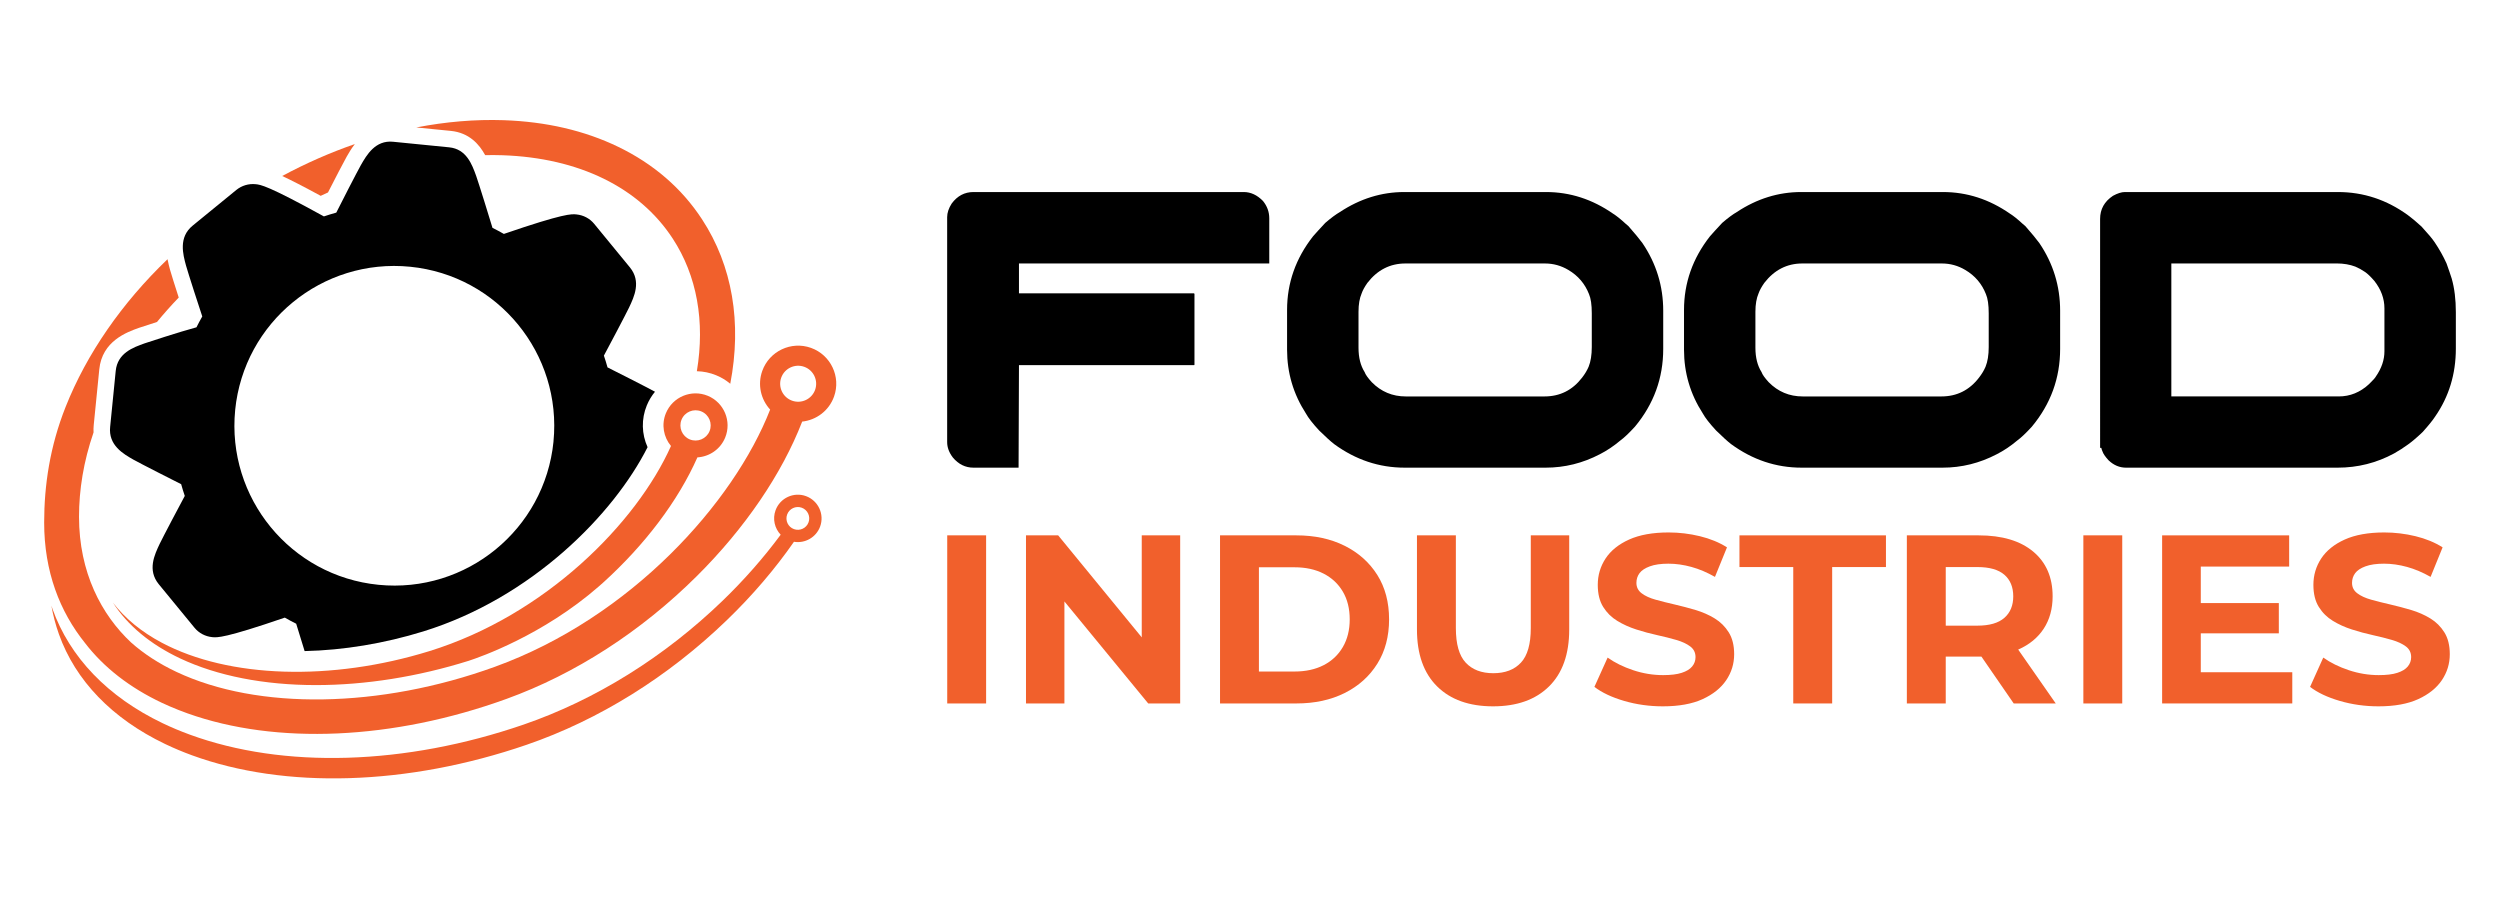<?xml version="1.0" encoding="utf-8"?>
<!-- Generator: Adobe Illustrator 16.0.0, SVG Export Plug-In . SVG Version: 6.00 Build 0)  -->
<!DOCTYPE svg PUBLIC "-//W3C//DTD SVG 1.1//EN" "http://www.w3.org/Graphics/SVG/1.1/DTD/svg11.dtd">
<svg version="1.1" id="Calque_1" xmlns="http://www.w3.org/2000/svg" xmlns:xlink="http://www.w3.org/1999/xlink" x="0px" y="0px"
	 width="226.333px" height="81.333px" viewBox="0 0 226.333 81.333" enable-background="new 0 0 226.333 81.333"
	 xml:space="preserve">
<g>
	<g>
		<path fill="#F1602C" d="M17.196,66.512c-0.855-0.312-1.69-0.662-2.48-1.041c-4.953-2.374-8.401-5.958-9.973-10.367
			c-0.033-0.093-0.062-0.188-0.093-0.281c0.155,0.87,0.379,1.736,0.685,2.593c1.5,4.209,4.822,7.646,9.607,9.938
			c0.782,0.375,1.598,0.718,2.438,1.025c8.406,3.075,19.502,2.761,30.3-0.952c6.541-2.249,12.808-6.149,18.125-11.283
			c2.322-2.239,4.365-4.637,6.075-7.095c0.997,0.168,2.008-0.394,2.369-1.378c0.406-1.111-0.168-2.346-1.28-2.754
			c-1.111-0.406-2.348,0.166-2.755,1.279c-0.289,0.79-0.081,1.642,0.463,2.215c-1.534,2.071-3.3,4.086-5.266,5.984
			c-5.28,5.094-11.509,8.969-18.014,11.207C36.685,69.284,25.676,69.615,17.196,66.512z M71.263,46.579
			c0.195-0.533,0.789-0.81,1.323-0.614c0.535,0.195,0.809,0.79,0.614,1.323c-0.195,0.535-0.789,0.81-1.324,0.614
			C71.341,47.707,71.067,47.112,71.263,46.579z"/>
		<path fill="#F1602C" d="M73.419,31.493c-1.792-0.639-3.77,0.298-4.409,2.089c-0.447,1.25-0.125,2.585,0.714,3.498
			c-3.303,8.451-12.623,18.833-24.93,23.29c-10.391,3.765-21.434,3.942-28.817,0.46c-1.58-0.743-2.956-1.64-4.108-2.664
			c-2.678-2.506-4.715-6.335-4.715-11.386c0-2.422,0.406-4.993,1.316-7.633c-0.012-0.219-0.007-0.441,0.016-0.667l0.503-5.044
			c0.255-2.563,2.505-3.367,3.586-3.753c0.291-0.104,0.962-0.319,1.637-0.533c0.621-0.755,1.279-1.494,1.969-2.212
			c-0.34-1.058-0.688-2.153-0.78-2.492c-0.073-0.268-0.164-0.603-0.234-0.979c-4.132,3.969-7.314,8.55-9.229,13.378
			c-1.417,3.571-1.939,7.089-1.939,10.462c0,4.434,1.411,8.058,3.699,10.908c1.691,2.202,4.042,4.037,6.96,5.414
			c0.229,0.107,0.461,0.212,0.695,0.313c0.019,0.008,0.037,0.016,0.056,0.024h0c0.514,0.221,1.04,0.429,1.576,0.62
			C25,67.446,35.57,67,45.85,63.275c6.224-2.253,12.185-6.1,17.24-11.122c4.355-4.329,7.696-9.244,9.534-13.985
			c1.277-0.137,2.426-0.979,2.885-2.267C76.149,34.11,75.211,32.133,73.419,31.493z M73.795,35.29
			c-0.303,0.846-1.237,1.288-2.083,0.986c-0.847-0.301-1.289-1.235-0.987-2.082c0.301-0.846,1.234-1.29,2.081-0.987
			C73.655,33.51,74.096,34.444,73.795,35.29z"/>
		<g>
			<path fill="#F1602C" d="M25.548,15.934c0.792,0.369,1.898,0.933,3.486,1.796c0.22-0.104,0.439-0.206,0.66-0.306
				c0.601-1.175,1.452-2.821,1.686-3.229c0.176-0.309,0.417-0.73,0.745-1.153C29.902,13.812,27.698,14.779,25.548,15.934z"/>
			<path fill="#F1602C" d="M63.555,19.85c-1.836-2.807-4.391-5.014-7.593-6.561c-3.038-1.468-6.525-2.278-10.365-2.408
				c-2.586-0.087-5.243,0.139-7.911,0.658l3.126,0.311c1.658,0.165,2.571,1.202,3.112,2.195c0.525-0.011,1.047-0.008,1.565,0.009
				c6.908,0.233,12.381,2.909,15.409,7.535c2.205,3.368,2.941,7.523,2.191,12.018c0.601,0.015,1.188,0.136,1.748,0.367
				c0.469,0.192,0.897,0.452,1.277,0.768C67.176,29.229,66.313,24.063,63.555,19.85z"/>
		</g>
		<g>
			<g>
				<path d="M12.083,41.615c0.535,0.306,3.96,2.043,4.318,2.22c0.1,0.359,0.209,0.715,0.328,1.063
					c-0.314,0.572-2.008,3.782-2.274,4.342c-0.471,0.998-1.12,2.364-0.09,3.639l3.242,3.95c0.399,0.487,0.972,0.791,1.609,0.854
					c0.442,0.044,1.104,0.108,6.568-1.768c0.337,0.193,0.68,0.378,1.031,0.552c0.095,0.325,0.431,1.418,0.763,2.478
					c3.516-0.076,7.216-0.689,10.749-1.782c9.794-3.031,17.223-10.585,20.3-16.679c-0.539-1.183-0.578-2.548-0.068-3.786
					c0.187-0.454,0.438-0.868,0.739-1.233C58.71,35.135,55.354,33.433,55,33.26c-0.099-0.359-0.208-0.715-0.328-1.064
					c0.313-0.572,2.008-3.783,2.274-4.343c0.471-0.996,1.119-2.363,0.089-3.636l-3.241-3.951c-0.4-0.488-0.972-0.791-1.61-0.854
					c-0.442-0.044-1.104-0.108-6.568,1.766c-0.337-0.191-0.68-0.377-1.031-0.551c-0.184-0.628-1.267-4.12-1.477-4.705
					c-0.371-1.024-0.875-2.429-2.442-2.584l-5.082-0.505c-1.609-0.16-2.39,1.204-2.908,2.106c-0.307,0.537-1.947,3.73-2.231,4.31
					c-0.376,0.103-0.751,0.219-1.122,0.343c-5.085-2.806-5.74-2.873-6.176-2.916c0,0,0,0-0.001,0
					c-0.632-0.063-1.25,0.118-1.75,0.521l-3.952,3.229c-1.301,1.059-0.879,2.603-0.601,3.625c0.163,0.596,1.261,3.991,1.469,4.598
					c-0.185,0.322-0.359,0.65-0.525,0.983c-0.382,0.111-1.353,0.39-1.353,0.39c-0.317,0.094-2.77,0.859-3.353,1.067
					c-1.03,0.368-2.443,0.871-2.605,2.493l-0.242,2.432l0,0l-0.261,2.621C9.791,40.313,11.17,41.095,12.083,41.615z M21.291,37.113
					c0.797-7.953,7.888-13.755,15.842-12.964c7.955,0.791,13.761,7.877,12.975,15.832h0.002
					c-0.797,7.952-7.887,13.755-15.843,12.963c-7.955-0.791-13.76-7.876-12.975-15.831H21.291z"/>
			</g>
		</g>
		<path fill="#F1602C" d="M38.879,58.947C30,61.695,20.718,61.406,14.653,58.189c-1.855-0.984-3.346-2.214-4.43-3.632
			c1.326,2.06,3.392,3.78,6.085,5.05c3.354,1.581,7.605,2.416,12.292,2.416c4.487,0,9.228-0.756,13.832-2.199
			c1.012-0.329,6.712-2.307,11.785-6.737c0.119-0.104,0.239-0.207,0.355-0.313c3.833-3.463,6.835-7.458,8.566-11.366
			c1.078-0.064,2.078-0.728,2.514-1.79c0.609-1.48-0.1-3.178-1.579-3.787c-1.48-0.608-3.179,0.1-3.788,1.58
			c-0.425,1.031-0.208,2.167,0.461,2.966C57.634,47.342,49.392,55.693,38.879,58.947z M61.703,37.992
			c0.287-0.698,1.088-1.034,1.788-0.746c0.699,0.287,1.034,1.089,0.747,1.789c-0.288,0.698-1.09,1.032-1.79,0.746
			C61.749,39.493,61.415,38.691,61.703,37.992z"/>
	</g>
	<g>
		<g>
			<path d="M88.131,17.386h24.47c0.632,0,1.212,0.269,1.737,0.806c0.383,0.466,0.573,0.992,0.573,1.577v4.083H92.25v2.705h15.854
				c0,0.012,0.001,0.021,0.008,0.027c0.006,0.006,0.016,0.009,0.027,0.009v6.431l-0.018,0.018v0.017H92.25l-0.035,9.28h-4.084
				c-0.729,0-1.349-0.305-1.862-0.913c-0.347-0.453-0.52-0.92-0.52-1.397V19.661c0-0.394,0.137-0.806,0.412-1.236
				C86.674,17.732,87.331,17.386,88.131,17.386z"/>
			<path d="M127.128,17.386h12.843c2.162,0,4.18,0.651,6.056,1.953c0.309,0.191,0.698,0.501,1.163,0.931
				c0.071,0.06,0.149,0.125,0.233,0.197c0.585,0.669,1.01,1.182,1.271,1.54c1.254,1.851,1.882,3.894,1.882,6.126v3.457
				c0,2.64-0.854,4.986-2.563,7.041c-0.538,0.585-0.979,1.003-1.325,1.254c-0.598,0.502-1.213,0.915-1.845,1.236
				c-1.553,0.813-3.189,1.218-4.908,1.218h-12.772c-2.306,0-4.431-0.711-6.377-2.132c-0.322-0.251-0.777-0.662-1.362-1.236
				c-0.585-0.632-0.984-1.146-1.199-1.54c-1.134-1.755-1.703-3.678-1.703-5.768v-3.601c0-2.448,0.784-4.669,2.348-6.664
				c0.227-0.263,0.597-0.669,1.11-1.218c0.514-0.442,0.957-0.771,1.326-0.985C123.134,17.989,125.073,17.386,127.128,17.386z
				 M122.99,28.223v3.26c0,0.884,0.185,1.619,0.555,2.204c0.072,0.215,0.287,0.52,0.646,0.914c0.848,0.86,1.874,1.29,3.079,1.29
				h12.559c1.396,0,2.53-0.567,3.403-1.702c0.25-0.322,0.447-0.65,0.591-0.985c0.191-0.466,0.286-1.063,0.286-1.792v-3.045
				c0-0.776-0.084-1.355-0.25-1.737c-0.37-0.943-0.992-1.672-1.863-2.186c-0.657-0.394-1.367-0.591-2.131-0.591h-12.63
				c-1.385,0-2.532,0.585-3.438,1.755c-0.252,0.358-0.425,0.675-0.521,0.95C123.085,26.999,122.99,27.555,122.99,28.223z"/>
			<path d="M163.061,17.386h12.844c2.162,0,4.18,0.651,6.056,1.953c0.311,0.191,0.698,0.501,1.163,0.931
				c0.073,0.06,0.148,0.125,0.234,0.197c0.585,0.669,1.009,1.182,1.271,1.54c1.254,1.851,1.881,3.894,1.881,6.126v3.457
				c0,2.64-0.854,4.986-2.563,7.041c-0.536,0.585-0.979,1.003-1.325,1.254c-0.598,0.502-1.212,0.915-1.845,1.236
				c-1.553,0.813-3.189,1.218-4.908,1.218h-12.772c-2.304,0-4.431-0.711-6.376-2.132c-0.323-0.251-0.777-0.662-1.362-1.236
				c-0.584-0.632-0.985-1.146-1.2-1.54c-1.134-1.755-1.701-3.678-1.701-5.768v-3.601c0-2.448,0.782-4.669,2.346-6.664
				c0.227-0.263,0.598-0.669,1.11-1.218c0.514-0.442,0.956-0.771,1.326-0.985C159.067,17.989,161.008,17.386,163.061,17.386z
				 M158.923,28.223v3.26c0,0.884,0.185,1.619,0.556,2.204c0.071,0.215,0.286,0.52,0.646,0.914c0.848,0.86,1.874,1.29,3.081,1.29
				h12.557c1.396,0,2.532-0.567,3.403-1.702c0.25-0.322,0.449-0.65,0.591-0.985c0.191-0.466,0.288-1.063,0.288-1.792v-3.045
				c0-0.776-0.086-1.355-0.252-1.737c-0.37-0.943-0.992-1.672-1.863-2.186c-0.657-0.394-1.367-0.591-2.131-0.591h-12.63
				c-1.385,0-2.53,0.585-3.438,1.755c-0.251,0.358-0.424,0.675-0.521,0.95C159.019,26.999,158.923,27.555,158.923,28.223z"/>
			<path d="M192.368,17.386h19.293c2.304,0,4.417,0.698,6.34,2.096c0.299,0.215,0.704,0.555,1.219,1.021
				c0.584,0.633,0.985,1.111,1.2,1.433c0.418,0.621,0.777,1.26,1.074,1.917c0.084,0.227,0.175,0.484,0.27,0.771
				c0.061,0.191,0.125,0.388,0.196,0.591c0.252,0.884,0.376,1.899,0.376,3.044v3.297c0,2.305-0.625,4.358-1.879,6.162
				c-0.217,0.334-0.592,0.8-1.13,1.397c-0.514,0.49-0.956,0.866-1.326,1.129c-0.393,0.286-0.811,0.557-1.254,0.806
				c-1.588,0.86-3.294,1.29-5.122,1.29h-19.149c-0.584,0-1.111-0.221-1.576-0.662c-0.299-0.323-0.483-0.592-0.555-0.807
				c-0.037-0.07-0.072-0.179-0.108-0.322h-0.108V19.822c0-0.883,0.39-1.582,1.165-2.096
				C191.711,17.499,192.069,17.386,192.368,17.386z M196.578,23.852V35.89h15.154c1.027,0,1.94-0.37,2.74-1.111
				c0.358-0.346,0.568-0.579,0.627-0.699c0.514-0.74,0.771-1.499,0.771-2.275v-3.887c0-0.883-0.304-1.713-0.915-2.49
				c-0.332-0.382-0.613-0.65-0.842-0.806c-0.297-0.203-0.59-0.364-0.877-0.484c-0.501-0.19-1.063-0.287-1.684-0.287H196.578z"/>
		</g>
		<g>
			<path fill="#F1602C" d="M85.755,63.686V48.468h3.521v15.218H85.755z"/>
			<path fill="#F1602C" d="M92.886,63.686V48.468h2.913l8.979,10.958h-1.412V48.468h3.479v15.218h-2.893l-9.001-10.957h1.414v10.957
				H92.886z"/>
			<path fill="#F1602C" d="M110.453,63.686V48.468h6.913c1.653,0,3.11,0.314,4.371,0.945c1.26,0.63,2.245,1.511,2.956,2.642
				s1.065,2.471,1.065,4.021c0,1.536-0.354,2.874-1.065,4.012s-1.696,2.022-2.956,2.653c-1.261,0.63-2.718,0.944-4.371,0.944
				H110.453z M113.974,60.795h3.219c1.015,0,1.896-0.191,2.642-0.576c0.747-0.385,1.326-0.932,1.738-1.642
				c0.414-0.71,0.621-1.545,0.621-2.501c0-0.971-0.207-1.809-0.621-2.511c-0.412-0.703-0.991-1.246-1.738-1.631
				c-0.746-0.384-1.627-0.576-2.642-0.576h-3.219V60.795z"/>
			<path fill="#F1602C" d="M135.172,63.947c-2.158,0-3.847-0.602-5.065-1.805c-1.216-1.203-1.825-2.921-1.825-5.152v-8.522h3.522
				v8.392c0,1.449,0.295,2.493,0.89,3.131s1.429,0.957,2.501,0.957c1.073,0,1.905-0.319,2.5-0.957s0.892-1.682,0.892-3.131v-8.392
				h3.479v8.522c0,2.231-0.608,3.949-1.825,5.152C139.021,63.346,137.333,63.947,135.172,63.947z"/>
			<path fill="#F1602C" d="M150.544,63.947c-1.218,0-2.385-0.163-3.501-0.489s-2.015-0.75-2.697-1.272l1.197-2.652
				c0.651,0.464,1.424,0.845,2.315,1.142c0.891,0.297,1.794,0.445,2.707,0.445c0.696,0,1.257-0.067,1.685-0.207
				c0.427-0.137,0.742-0.329,0.945-0.575c0.204-0.247,0.306-0.528,0.306-0.848c0-0.406-0.16-0.729-0.48-0.968
				c-0.318-0.239-0.738-0.435-1.26-0.587c-0.522-0.152-1.099-0.297-1.728-0.435c-0.632-0.138-1.262-0.309-1.892-0.511
				c-0.632-0.203-1.207-0.464-1.729-0.783c-0.522-0.318-0.947-0.738-1.272-1.261c-0.326-0.521-0.489-1.188-0.489-2
				c0-0.87,0.236-1.664,0.706-2.382c0.472-0.717,1.182-1.289,2.131-1.717c0.949-0.427,2.143-0.642,3.576-0.642
				c0.956,0,1.898,0.113,2.827,0.338c0.928,0.225,1.747,0.561,2.458,1.01l-1.088,2.675c-0.711-0.405-1.422-0.707-2.131-0.902
				c-0.711-0.196-1.406-0.294-2.088-0.294s-1.239,0.08-1.674,0.24c-0.435,0.158-0.746,0.365-0.936,0.619
				c-0.188,0.253-0.282,0.548-0.282,0.88c0,0.392,0.16,0.707,0.479,0.945c0.316,0.24,0.738,0.433,1.261,0.577
				c0.521,0.146,1.099,0.29,1.729,0.435c0.63,0.146,1.26,0.312,1.891,0.5c0.632,0.188,1.207,0.442,1.729,0.761
				c0.521,0.319,0.945,0.739,1.271,1.262c0.326,0.521,0.489,1.182,0.489,1.979c0,0.855-0.238,1.638-0.717,2.348
				s-1.192,1.283-2.141,1.718C153.193,63.729,151.993,63.947,150.544,63.947z"/>
			<path fill="#F1602C" d="M162.349,63.686V51.337h-4.87v-2.869h13.262v2.869h-4.869v12.349H162.349z"/>
			<path fill="#F1602C" d="M172.633,63.686V48.468h6.5c2.116,0,3.761,0.488,4.936,1.467s1.762,2.33,1.762,4.055
				c0,1.13-0.271,2.106-0.805,2.925c-0.537,0.818-1.298,1.445-2.283,1.88c-0.985,0.436-2.16,0.652-3.522,0.652h-4.631l1.565-1.543
				v5.782H172.633z M176.155,58.294l-1.565-1.652h4.436c1.087,0,1.898-0.235,2.435-0.706s0.805-1.12,0.805-1.946
				c0-0.84-0.269-1.492-0.805-1.957c-0.536-0.463-1.348-0.695-2.435-0.695h-4.436l1.565-1.674V58.294z M182.308,63.686l-3.806-5.522
				h3.762l3.849,5.522H182.308z"/>
			<path fill="#F1602C" d="M188.613,63.686V48.468h3.521v15.218H188.613z"/>
			<path fill="#F1602C" d="M195.744,63.686V48.468h11.501v2.826h-8.001v9.566h8.284v2.825H195.744z M198.984,57.338v-2.74h7.325
				v2.74H198.984z"/>
			<path fill="#F1602C" d="M215.333,63.947c-1.218,0-2.385-0.163-3.501-0.489s-2.015-0.75-2.694-1.272l1.195-2.652
				c0.651,0.464,1.423,0.845,2.315,1.142c0.892,0.297,1.793,0.445,2.706,0.445c0.696,0,1.259-0.067,1.686-0.207
				c0.428-0.137,0.743-0.329,0.945-0.575c0.203-0.247,0.305-0.528,0.305-0.848c0-0.406-0.16-0.729-0.479-0.968
				c-0.319-0.239-0.739-0.435-1.262-0.587c-0.521-0.152-1.097-0.297-1.727-0.435c-0.632-0.138-1.262-0.309-1.893-0.511
				c-0.632-0.203-1.207-0.464-1.729-0.783c-0.521-0.318-0.947-0.738-1.271-1.261c-0.326-0.521-0.489-1.188-0.489-2
				c0-0.87,0.235-1.664,0.706-2.382c0.472-0.717,1.181-1.289,2.131-1.717c0.948-0.427,2.143-0.642,3.577-0.642
				c0.956,0,1.898,0.113,2.826,0.338c0.927,0.225,1.746,0.561,2.457,1.01l-1.087,2.675c-0.711-0.405-1.422-0.707-2.132-0.902
				c-0.711-0.196-1.405-0.294-2.087-0.294c-0.681,0-1.239,0.08-1.674,0.24c-0.435,0.158-0.747,0.365-0.935,0.619
				c-0.188,0.253-0.284,0.548-0.284,0.88c0,0.392,0.16,0.707,0.48,0.945c0.318,0.24,0.738,0.433,1.26,0.577
				c0.521,0.146,1.099,0.29,1.729,0.435c0.631,0.146,1.261,0.312,1.891,0.5c0.632,0.188,1.207,0.442,1.729,0.761
				c0.522,0.319,0.945,0.739,1.272,1.262c0.326,0.521,0.489,1.182,0.489,1.979c0,0.855-0.239,1.638-0.718,2.348
				c-0.478,0.71-1.192,1.283-2.141,1.718C217.981,63.729,216.783,63.947,215.333,63.947z"/>
		</g>
	</g>
</g>
</svg>
